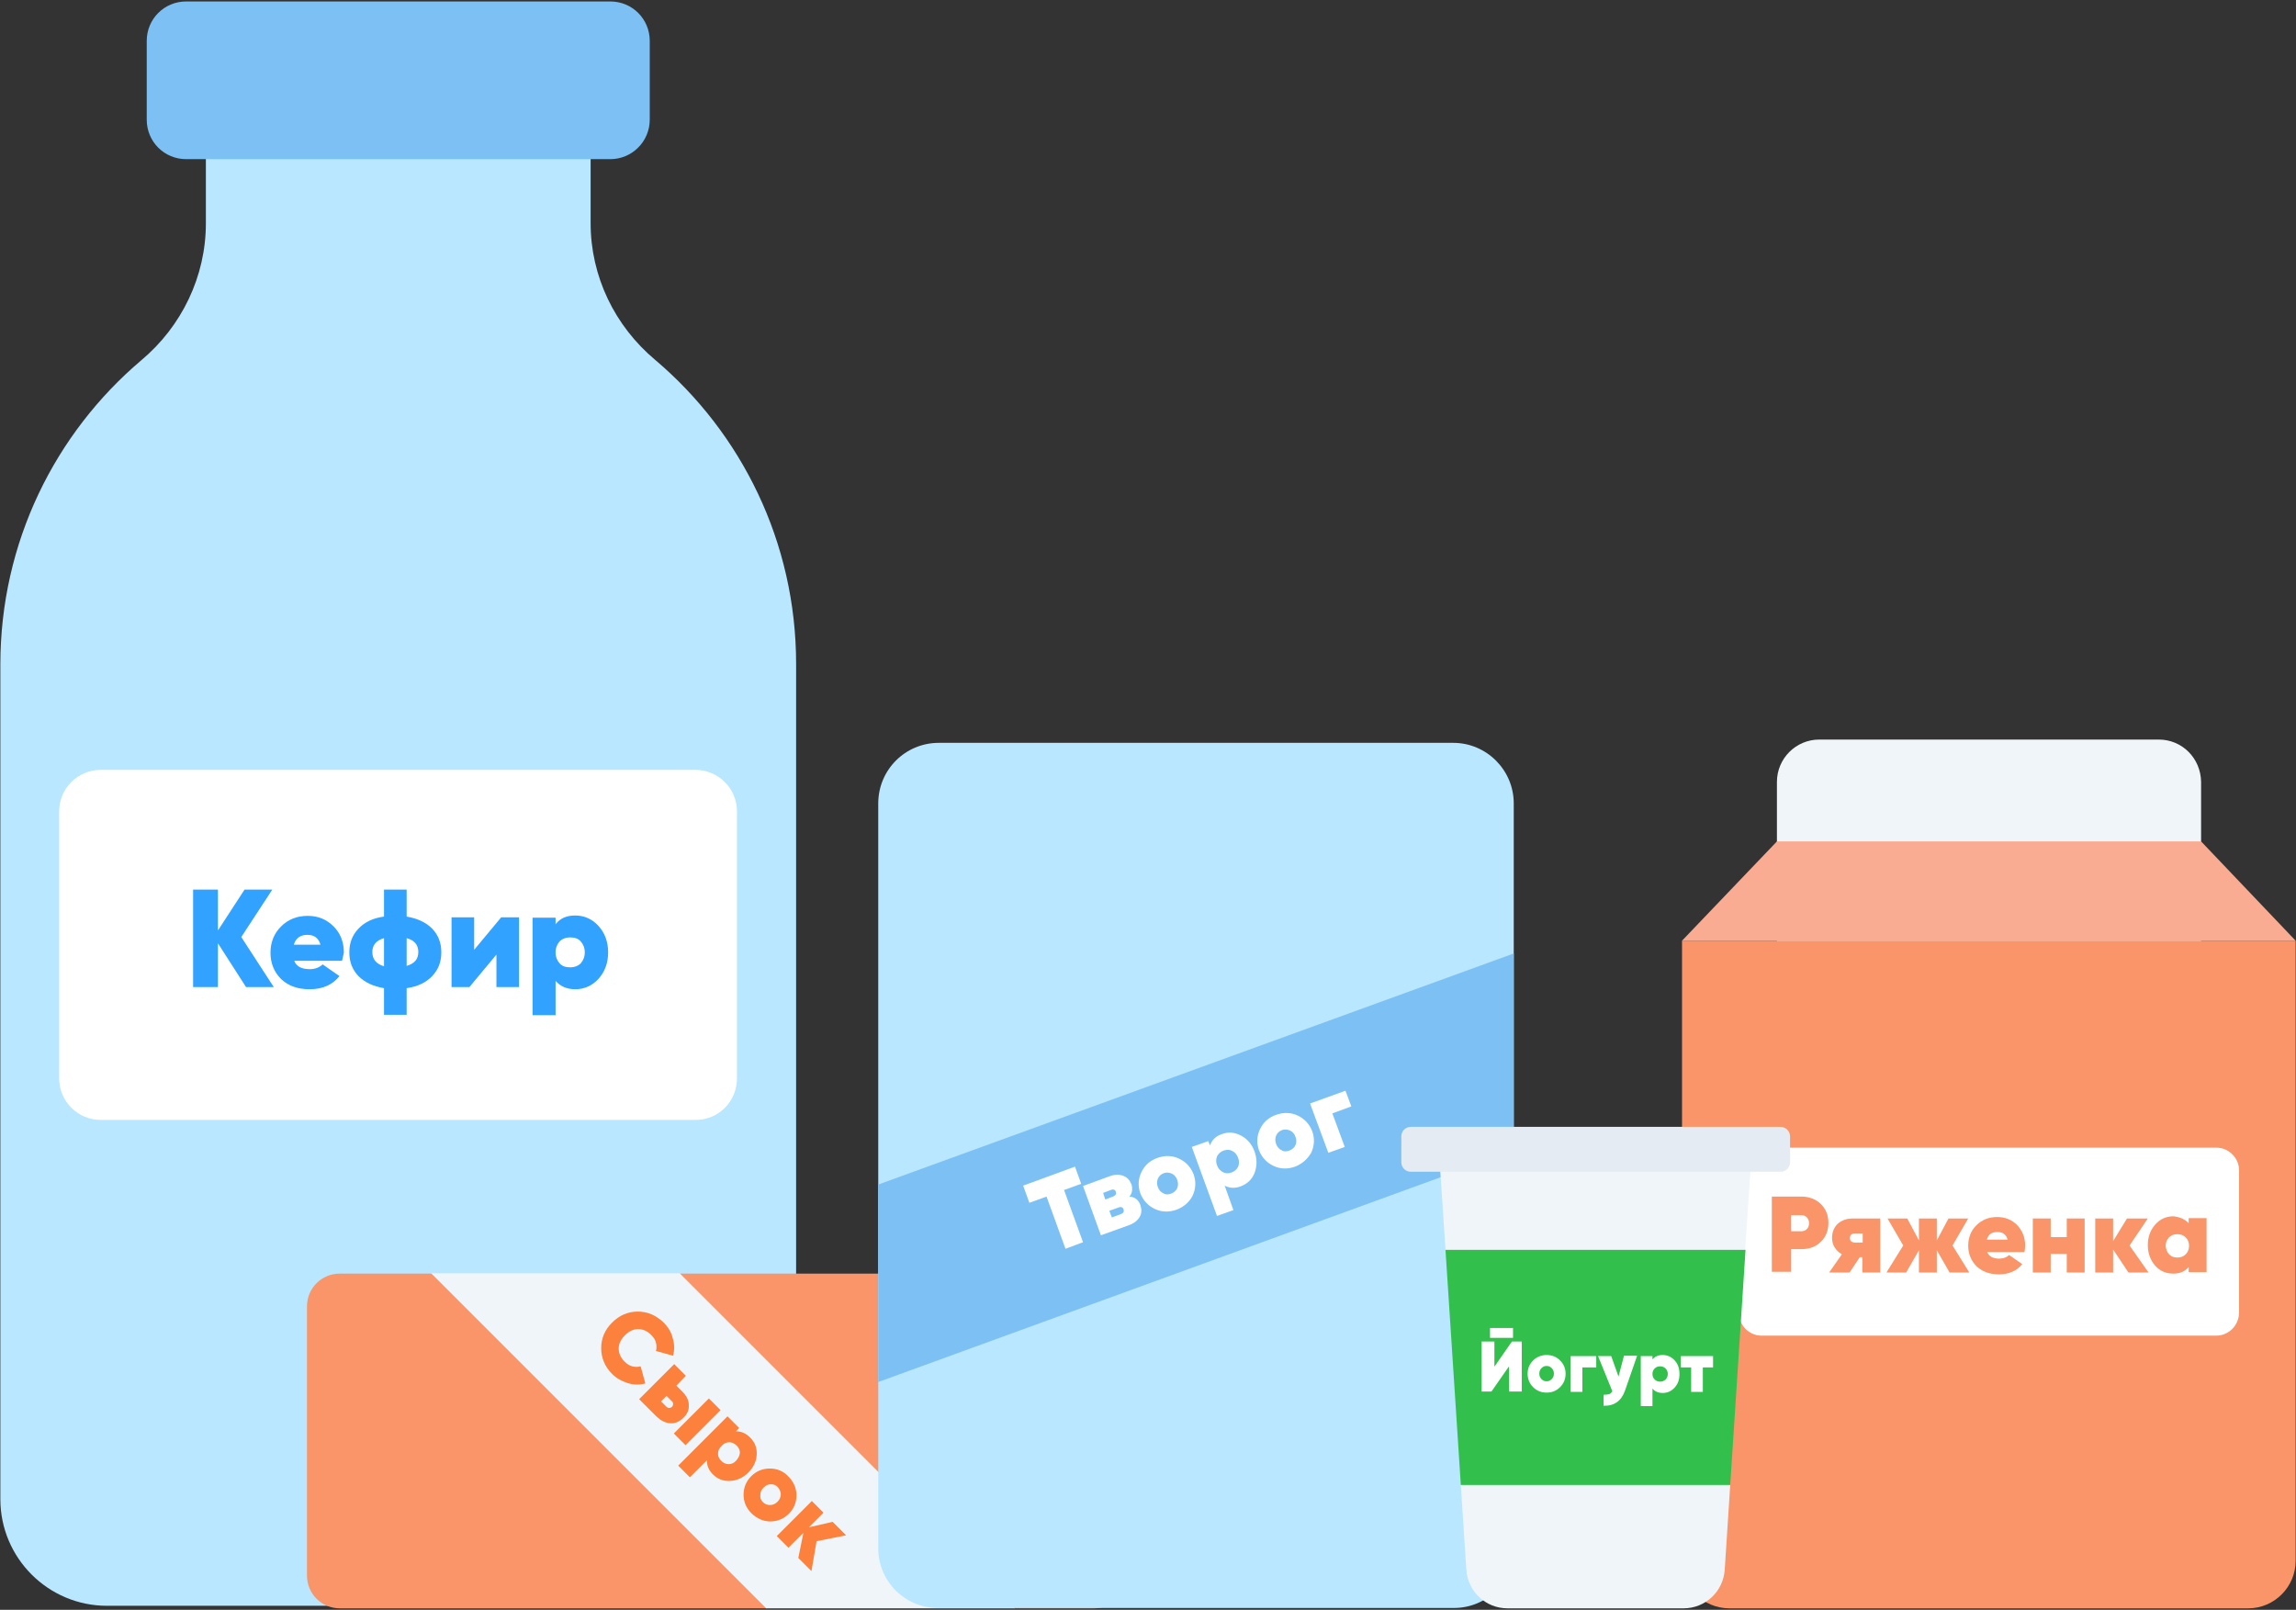 <?xml version="1.0" encoding="utf-8"?>
<!-- Generator: Adobe Illustrator 24.1.2, SVG Export Plug-In . SVG Version: 6.00 Build 0)  -->
<svg version="1.1" id="Layer_1" xmlns="http://www.w3.org/2000/svg" xmlns:xlink="http://www.w3.org/1999/xlink" x="0px" y="0px"
	 viewBox="0 0 629 441" style="enable-background:new 0 0 629 441;" xml:space="preserve">
<rect x="0" y="0" width="629" height="441" fill="#333333" stroke="none"/>
<style type="text/css">
	.st0{fill:#B8E7FF;}
	.st1{fill:#7DC1F4;}
	.st2{fill:#FFFFFF;}
	.st3{fill:#31A2FF;}
	.st4{fill:#F99569;}
	.st5{fill:#EFF5F9;}
	.st6{fill:#FC813D;}
	.st7{fill:#F9AC91;}
	.st8{fill:#E4EBF2;}
	.st9{fill:#32BF4C;}
</style>
<g>
	<g>
		<path class="st0" d="M161.8,61.1V40H56.4v21.2c0,14.5-6.6,28.2-17.7,37.5c-23.6,20-38.6,49.9-38.6,83.3v228.7
			c0,16.1,13.1,29.2,29.2,29.2h159.6c16.1,0,29.2-13.1,29.2-29.2V181.9c0-33.4-15-63.3-38.6-83.3C168.4,89.3,161.8,75.7,161.8,61.1z
			"/>
		<path class="st1" d="M167.2,43.6H51c-6,0-10.8-4.8-10.8-10.8V11.2c0-6,4.8-10.8,10.8-10.8h116.2c6,0,10.8,4.8,10.8,10.8v21.6
			C178,38.7,173.2,43.6,167.2,43.6z"/>
		<path class="st2" d="M190.6,306.8H27.6c-6.3,0-11.4-5.1-11.4-11.4v-73.1c0-6.3,5.1-11.4,11.4-11.4h162.9c6.3,0,11.4,5.1,11.4,11.4
			v73.1C201.9,301.7,196.9,306.8,190.6,306.8z"/>
		<g>
			<path class="st3" d="M66.1,256.7l8.9,13.7h-7.6l-7.7-12v12h-6.8v-26.7h6.8v11.2l7.3-11.2h7.6L66.1,256.7z"/>
			<path class="st3" d="M93.7,263.2H80.6c0.6,1.6,2.1,2.3,4.3,2.3c1.3,0,2.5-0.4,3.5-1.3l4.6,3.2c-1.9,2.4-4.6,3.6-8.2,3.6
				c-3.2,0-5.8-0.9-7.8-2.8c-1.9-1.9-2.9-4.3-2.9-7.2c0-2.9,1-5.3,2.9-7.2c1.9-1.9,4.3-2.9,7.3-2.9c2.9,0,5.2,1,7.1,2.9
				c1.9,1.9,2.8,4.3,2.8,7.2C94,261.7,93.9,262.5,93.7,263.2z M80.5,258.8h7.3c-0.5-1.8-1.7-2.7-3.6-2.7
				C82.3,256.1,81,257,80.5,258.8z"/>
			<path class="st3" d="M111.4,270.7v7.3h-6.2v-7.3c-3-0.5-5.3-1.6-7-3.3c-1.7-1.8-2.5-3.9-2.5-6.5c0-2.6,0.8-4.7,2.5-6.5
				c1.7-1.8,4-2.9,7-3.3v-7.4h6.2v7.4c3,0.5,5.3,1.6,7,3.3c1.7,1.8,2.5,3.9,2.5,6.5c0,2.6-0.8,4.7-2.5,6.5
				C116.8,269.1,114.4,270.3,111.4,270.7z M105.2,264.7V257c-2.1,0.6-3.2,1.9-3.2,3.8C102,262.8,103.1,264.1,105.2,264.7z
				 M111.4,257v7.6c2.1-0.6,3.2-1.8,3.2-3.8C114.6,258.9,113.6,257.6,111.4,257z"/>
			<path class="st3" d="M129.9,260.2l7.4-8.9h4.9v19.1H136v-8.9l-7.4,8.9h-4.9v-19.1h6.2V260.2z"/>
			<path class="st3" d="M157.6,250.8c2.5,0,4.7,1,6.4,2.9c1.7,1.9,2.6,4.3,2.6,7.2c0,2.9-0.9,5.3-2.6,7.2c-1.7,1.9-3.9,2.9-6.4,2.9
				c-2.3,0-4.1-0.8-5.4-2.3v9.4h-6.3v-26.7h6.3v1.8C153.5,251.5,155.3,250.8,157.6,250.8z M153.3,263.9c0.7,0.8,1.7,1.1,2.9,1.1
				c1.2,0,2.2-0.4,2.9-1.1c0.7-0.8,1.1-1.8,1.1-3s-0.4-2.2-1.1-3c-0.7-0.8-1.7-1.1-2.9-1.1c-1.2,0-2.2,0.4-2.9,1.1
				c-0.7,0.8-1.1,1.8-1.1,3S152.6,263.1,153.3,263.9z"/>
		</g>
	</g>
	<g>
		<path class="st4" d="M299.7,440.6H278l-33.1-6.3l-35,6.3H93.1c-5,0-9-4-9-9v-73.7c0-5,4-9,9-9h25.1l35.8,8.8l32.3-8.8h113.5
			c5,0,9,4,9,9v73.7C308.7,436.5,304.7,440.6,299.7,440.6z"/>
		<g>
			<g>
				<polygon class="st5" points="278,440.6 209.9,440.6 118.1,348.8 186.2,348.8 				"/>
			</g>
			<g>
				<path class="st6" d="M167.7,376.4c-2-2-3-4.4-3-7.1c0-2.7,1-5,3-7c2-2,4.4-3,7-3c2.7,0,5,1,7.1,3c1.2,1.2,2.1,2.6,2.5,4.3
					c0.5,1.6,0.5,3.2,0.1,4.8l-4.7-1.3c0.2-0.7,0.2-1.5,0-2.3c-0.2-0.8-0.7-1.5-1.3-2.1c-1.1-1.1-2.3-1.6-3.6-1.6
					c-1.3,0-2.5,0.6-3.6,1.7c-1.1,1.1-1.7,2.3-1.7,3.6c0,1.3,0.5,2.5,1.6,3.6c0.6,0.6,1.3,1.1,2.1,1.3c0.8,0.2,1.5,0.2,2.3,0
					l1.3,4.7c-1.6,0.4-3.2,0.4-4.8-0.1S168.9,377.6,167.7,376.4z"/>
				<path class="st6" d="M185.3,379.6l1.6,1.6c1.2,1.2,1.8,2.4,1.8,3.7c0.1,1.3-0.4,2.5-1.5,3.5c-1.1,1.1-2.3,1.6-3.6,1.5
					s-2.5-0.7-3.7-1.8l-4.8-4.8l9.6-9.6l3.2,3.2L185.3,379.6z M181.1,383.9l1.4,1.4c0.3,0.3,0.5,0.4,0.8,0.4c0.3,0,0.6-0.1,0.8-0.3
					c0.2-0.2,0.3-0.5,0.3-0.8c0-0.3-0.1-0.6-0.4-0.8l-1.4-1.4L181.1,383.9z M184.6,392.7l9.6-9.6l3.2,3.2l-9.6,9.6L184.6,392.7z"/>
				<path class="st6" d="M205.5,393.8c1.3,1.3,1.9,2.8,1.8,4.7c-0.1,1.9-0.9,3.5-2.3,4.9c-1.4,1.4-3.1,2.2-5,2.3
					c-1.8,0.1-3.4-0.5-4.7-1.8c-1.2-1.2-1.7-2.5-1.6-3.9l-4.7,4.7l-3.2-3.2l13.5-13.5l3.2,3.2l-0.9,0.9
					C203,392.1,204.3,392.6,205.5,393.8z M196.7,398.2c0,0.8,0.3,1.4,0.9,2c0.6,0.6,1.3,0.9,2,0.9c0.8,0,1.5-0.3,2.1-1
					s0.9-1.3,1-2.1c0-0.8-0.3-1.4-0.9-2c-0.6-0.6-1.3-0.9-2-0.9c-0.8,0-1.5,0.3-2.1,1C197,396.8,196.7,397.4,196.7,398.2z"/>
				<path class="st6" d="M205.9,414.6c-1.4-1.4-2.2-3.1-2.2-5.1c0-2,0.7-3.7,2.1-5.1c1.4-1.4,3.1-2.1,5.1-2.1c2,0,3.7,0.7,5.1,2.2
					c1.4,1.4,2.2,3.2,2.2,5.1c0,2-0.7,3.7-2.1,5.1c-1.4,1.4-3.2,2.1-5.1,2.1C209.1,416.8,207.4,416,205.9,414.6z M209,411.5
					c0.6,0.6,1.2,0.8,2,0.8c0.7,0,1.4-0.3,2-0.9c0.6-0.6,0.9-1.3,0.9-2c0-0.7-0.3-1.4-0.8-2c-0.6-0.6-1.2-0.8-1.9-0.8
					c-0.7,0-1.4,0.3-2,0.9s-0.9,1.2-0.9,2C208.2,410.3,208.4,410.9,209,411.5z"/>
				<path class="st6" d="M223.7,422.2l-1.4,8.2l-3.6-3.6l1.4-6.9l-4.1,4.1l-3.2-3.2l9.6-9.6l3.2,3.2l-4,4l6.5-1.5l3.7,3.7
					L223.7,422.2z"/>
			</g>
		</g>
	</g>
	<g>
		<path class="st0" d="M414.7,220.1v204c0,9.1-7.3,16.4-16.4,16.4H257c-9.1,0-16.4-7.3-16.4-16.4v-204c0-9.2,7.4-16.6,16.6-16.6
			h140.9C407.3,203.5,414.7,211,414.7,220.1z"/>
		<g>
			<g>
				<polygon class="st1" points="414.7,261.2 414.7,315.2 240.6,378.6 240.6,324.5 				"/>
			</g>
			<g>
				<path class="st2" d="M280.3,324.8l14.2-5.2l1.7,4.7l-4.7,1.7l5.2,14.3l-4.8,1.8l-5.2-14.3l-4.7,1.7L280.3,324.8z"/>
				<path class="st2" d="M309.4,327.8c1.5,0.1,2.5,0.9,3,2.3c0.4,1.2,0.4,2.3-0.2,3.3c-0.6,1-1.6,1.8-3.1,2.3l-7.5,2.7l-4.9-13.5
					l7.1-2.6c1.5-0.6,2.8-0.6,3.9-0.2c1.1,0.4,1.8,1.2,2.3,2.4C310.3,325.8,310.2,326.9,309.4,327.8z M304.3,326l-2.1,0.8l0.6,1.8
					l2.1-0.8c0.7-0.3,1-0.7,0.8-1.3C305.5,325.9,305,325.7,304.3,326z M304.6,333.5l2.5-0.9c0.7-0.3,0.9-0.7,0.7-1.3
					c-0.2-0.6-0.7-0.8-1.4-0.5l-2.5,0.9L304.6,333.5z"/>
				<path class="st2" d="M322.3,331.4c-2,0.7-4,0.7-5.9-0.2c-1.9-0.9-3.2-2.3-4-4.3c-0.7-2-0.6-3.9,0.3-5.8c0.9-1.9,2.4-3.2,4.4-3.9
					c2-0.7,4-0.7,5.9,0.2c1.9,0.9,3.2,2.3,4,4.3c0.7,2,0.6,4-0.3,5.9C325.8,329.3,324.4,330.6,322.3,331.4z M320.8,327
					c0.8-0.3,1.4-0.8,1.7-1.5c0.3-0.7,0.3-1.5,0-2.3c-0.3-0.8-0.8-1.4-1.5-1.7c-0.7-0.3-1.5-0.4-2.2-0.1c-0.8,0.3-1.3,0.8-1.6,1.5
					c-0.3,0.7-0.3,1.5,0,2.3c0.3,0.8,0.8,1.4,1.5,1.7C319.3,327.3,320,327.3,320.8,327z"/>
				<path class="st2" d="M334.7,310.7c1.8-0.7,3.6-0.5,5.3,0.4c1.7,0.9,3,2.4,3.7,4.4s0.7,3.9,0,5.8c-0.7,1.8-2,3-3.8,3.7
					c-1.6,0.6-3.1,0.5-4.4-0.2l2.4,6.7l-4.5,1.6l-6.9-18.9l4.5-1.6l0.5,1.2C332,312.3,333,311.3,334.7,310.7z M335,321.1
					c0.7,0.4,1.5,0.4,2.4,0.1c0.8-0.3,1.4-0.8,1.8-1.6c0.3-0.7,0.3-1.6,0-2.4s-0.8-1.5-1.6-1.9c-0.7-0.4-1.5-0.4-2.4-0.1
					c-0.8,0.3-1.4,0.8-1.8,1.6c-0.3,0.8-0.3,1.6,0,2.4C333.7,320.1,334.3,320.7,335,321.1z"/>
				<path class="st2" d="M354.8,319.6c-2,0.7-4,0.7-5.9-0.2c-1.9-0.9-3.2-2.3-4-4.3c-0.7-2-0.6-3.9,0.3-5.8c0.9-1.9,2.4-3.2,4.4-3.9
					c2-0.7,4-0.7,5.9,0.2c1.9,0.9,3.2,2.3,4,4.3c0.7,2,0.6,4-0.3,5.9C358.2,317.5,356.8,318.8,354.8,319.6z M353.2,315.2
					c0.8-0.3,1.4-0.8,1.7-1.5c0.3-0.7,0.3-1.5,0-2.3c-0.3-0.8-0.8-1.4-1.5-1.7c-0.7-0.3-1.5-0.4-2.2-0.1c-0.8,0.3-1.3,0.8-1.6,1.5
					c-0.3,0.7-0.3,1.5,0,2.3c0.3,0.8,0.8,1.4,1.5,1.7C351.7,315.5,352.4,315.5,353.2,315.2z"/>
				<path class="st2" d="M358.9,302.3l9.7-3.5l1.6,4.3L365,305l3.4,9.2l-4.5,1.6L358.9,302.3z"/>
			</g>
		</g>
	</g>
	<g>
		<path class="st5" d="M591.4,202.6h-93c-6.4,0-11.6,5.2-11.6,11.6v52.7c0,6.4,5.2,11.6,11.6,11.6h93c6.4,0,11.6-5.2,11.6-11.6
			v-52.7C602.9,207.7,597.8,202.6,591.4,202.6z"/>
		<path class="st4" d="M615.9,440.6H473.8c-7.2,0-13-5.8-13-13V257.7h168.1v169.9C628.9,434.7,623.1,440.6,615.9,440.6z"/>
		<polygon class="st7" points="603,230.5 486.8,230.5 460.8,257.7 628.9,257.7 		"/>
		<path class="st2" d="M607.1,365.9H482.6c-3.4,0-6.2-2.8-6.2-6.2v-39.1c0-3.4,2.8-6.2,6.2-6.2h124.6c3.4,0,6.2,2.8,6.2,6.2v39.1
			C613.3,363.1,610.6,365.9,607.1,365.9z"/>
		<g>
			<path class="st4" d="M485.4,327.8h8.1c2.1,0,3.9,0.7,5.3,2c1.4,1.4,2.1,3.1,2.1,5.2c0,2.1-0.7,3.9-2.1,5.2c-1.4,1.4-3.2,2-5.3,2
				h-2.8v6.2h-5.3V327.8z M490.7,337.3h2.8c0.6,0,1.1-0.2,1.5-0.6c0.4-0.4,0.6-1,0.6-1.6c0-0.7-0.2-1.2-0.6-1.6
				c-0.4-0.4-0.9-0.6-1.5-0.6h-2.8V337.3z"/>
			<path class="st4" d="M507.6,333.8h7.5v14.8h-4.9v-4.2h-0.7l-2.8,4.2h-5.6l3.5-5c-0.9-0.5-1.5-1.1-2-1.9c-0.5-0.8-0.7-1.7-0.7-2.6
				c0-1.5,0.5-2.8,1.5-3.8C504.5,334.3,505.9,333.8,507.6,333.8z M510.3,337.9h-2.1c-0.4,0-0.8,0.1-1,0.3c-0.3,0.2-0.4,0.5-0.4,1
				c0,0.4,0.1,0.7,0.4,0.9c0.3,0.2,0.6,0.3,1,0.3h2.1V337.9z"/>
			<path class="st4" d="M534.9,341.2l4.6,7.4h-5.4l-3.5-6.1v6.1h-4.9v-6.1l-3.5,6.1h-5.4l4.6-7.4l-4.3-7.4h5.4l3.2,6v-6h4.9v6l3.2-6
				h5.4L534.9,341.2z"/>
			<path class="st4" d="M554.6,343h-10.2c0.5,1.2,1.6,1.8,3.3,1.8c1,0,2-0.3,2.7-1l3.6,2.5c-1.4,1.8-3.6,2.8-6.4,2.8
				c-2.5,0-4.5-0.7-6.1-2.2c-1.5-1.5-2.3-3.4-2.3-5.6c0-2.2,0.7-4.1,2.2-5.6c1.5-1.5,3.4-2.3,5.7-2.3c2.2,0,4,0.7,5.5,2.2
				c1.4,1.5,2.2,3.3,2.2,5.6C554.8,341.9,554.7,342.5,554.6,343z M544.3,339.6h5.7c-0.4-1.4-1.3-2.1-2.8-2.1
				C545.6,337.5,544.7,338.2,544.3,339.6z"/>
			<path class="st4" d="M566.2,338.9v-5.1h4.9v14.8h-4.9v-5.1h-4.4v5.1h-4.9v-14.8h4.9v5.1H566.2z"/>
			<path class="st4" d="M583.4,341.2l5.2,7.4h-5.5l-4.2-6.3v6.3H574v-14.8h4.9v6.2l3.8-6.2h5.7L583.4,341.2z"/>
			<path class="st4" d="M599.6,335.1v-1.4h4.9v14.8h-4.9v-1.4c-1,1.2-2.4,1.8-4.2,1.8c-2,0-3.7-0.7-5-2.2c-1.3-1.5-2-3.4-2-5.6
				c0-2.3,0.7-4.1,2-5.6c1.3-1.5,3-2.3,5-2.3C597.2,333.4,598.6,334,599.6,335.1z M594.2,343.6c0.6,0.6,1.3,0.9,2.3,0.9
				c1,0,1.7-0.3,2.3-0.9c0.6-0.6,0.9-1.4,0.9-2.3c0-1-0.3-1.7-0.9-2.3c-0.6-0.6-1.3-0.9-2.3-0.9c-1,0-1.7,0.3-2.3,0.9
				c-0.6,0.6-0.9,1.4-0.9,2.3C593.4,342.2,593.6,342.9,594.2,343.6z"/>
		</g>
	</g>
	<g>
		<path class="st5" d="M479.8,316.8l-1.7,25.6l-8.9,34l4.8,30.5l-1.5,23.1c-0.4,6-5.3,10.6-11.3,10.6H413c-6,0-10.9-4.6-11.3-10.6
			l-1.5-23.1l10.6-28.7L396,342.4l-1.7-25.6H479.8z"/>
		<path class="st8" d="M487.8,308.7H386.5c-1.5,0-2.6,1.2-2.6,2.6v7.1c0,1.5,1.2,2.6,2.6,2.6h101.3c1.5,0,2.6-1.2,2.6-2.6v-7.1
			C490.4,309.9,489.2,308.7,487.8,308.7z"/>
		<polygon class="st9" points="478.2,342.4 474,406.8 400.2,406.8 396,342.4 		"/>
		<g>
			<path class="st2" d="M416.9,381.2h-3.5v-6.9l-4.8,6.9h-2.7v-13.7h3.5v6.9l4.8-6.9h2.7V381.2z M414.5,366.5h-6.3v-2.7h6.3V366.5z"
				/>
			<path class="st2" d="M423.7,381.5c-1.5,0-2.7-0.5-3.7-1.5c-1-1-1.5-2.2-1.5-3.7c0-1.4,0.5-2.6,1.5-3.6c1-1,2.3-1.5,3.7-1.5
				c1.5,0,2.7,0.5,3.7,1.5c1,1,1.5,2.2,1.5,3.6c0,1.5-0.5,2.7-1.5,3.7C426.4,381,425.2,381.5,423.7,381.5z M423.7,378.4
				c0.6,0,1-0.2,1.4-0.6c0.4-0.4,0.6-0.9,0.6-1.5s-0.2-1.1-0.6-1.5c-0.4-0.4-0.8-0.6-1.4-0.6c-0.6,0-1,0.2-1.4,0.6
				c-0.4,0.4-0.6,0.9-0.6,1.5s0.2,1.1,0.6,1.5C422.7,378.2,423.1,378.4,423.7,378.4z"/>
			<path class="st2" d="M430.3,371.5h7v3.1h-3.8v6.7h-3.2V371.5z"/>
			<path class="st2" d="M443.4,377.1l1.5-5.7h3.6l-3.3,9.5c-1,2.9-3,4.3-5.9,4.2v-3c0.7,0,1.2-0.1,1.6-0.2c0.3-0.1,0.6-0.4,0.8-0.8
				l-3.9-9.6h3.6L443.4,377.1z"/>
			<path class="st2" d="M455.5,371.2c1.3,0,2.4,0.5,3.3,1.5c0.9,1,1.3,2.2,1.3,3.7c0,1.5-0.4,2.7-1.3,3.7c-0.9,1-2,1.5-3.3,1.5
				c-1.2,0-2.1-0.4-2.8-1.2v4.8h-3.2v-13.7h3.2v0.9C453.4,371.6,454.3,371.2,455.5,371.2z M453.3,377.9c0.4,0.4,0.9,0.6,1.5,0.6
				c0.6,0,1.1-0.2,1.5-0.6c0.4-0.4,0.6-0.9,0.6-1.5s-0.2-1.1-0.6-1.5c-0.4-0.4-0.9-0.6-1.5-0.6c-0.6,0-1.1,0.2-1.5,0.6
				c-0.4,0.4-0.6,0.9-0.6,1.5S452.9,377.5,453.3,377.9z"/>
			<path class="st2" d="M460.4,371.5h8.9v3.1h-2.8v6.7h-3.2v-6.7h-2.8V371.5z"/>
		</g>
	</g>
</g>
</svg>
